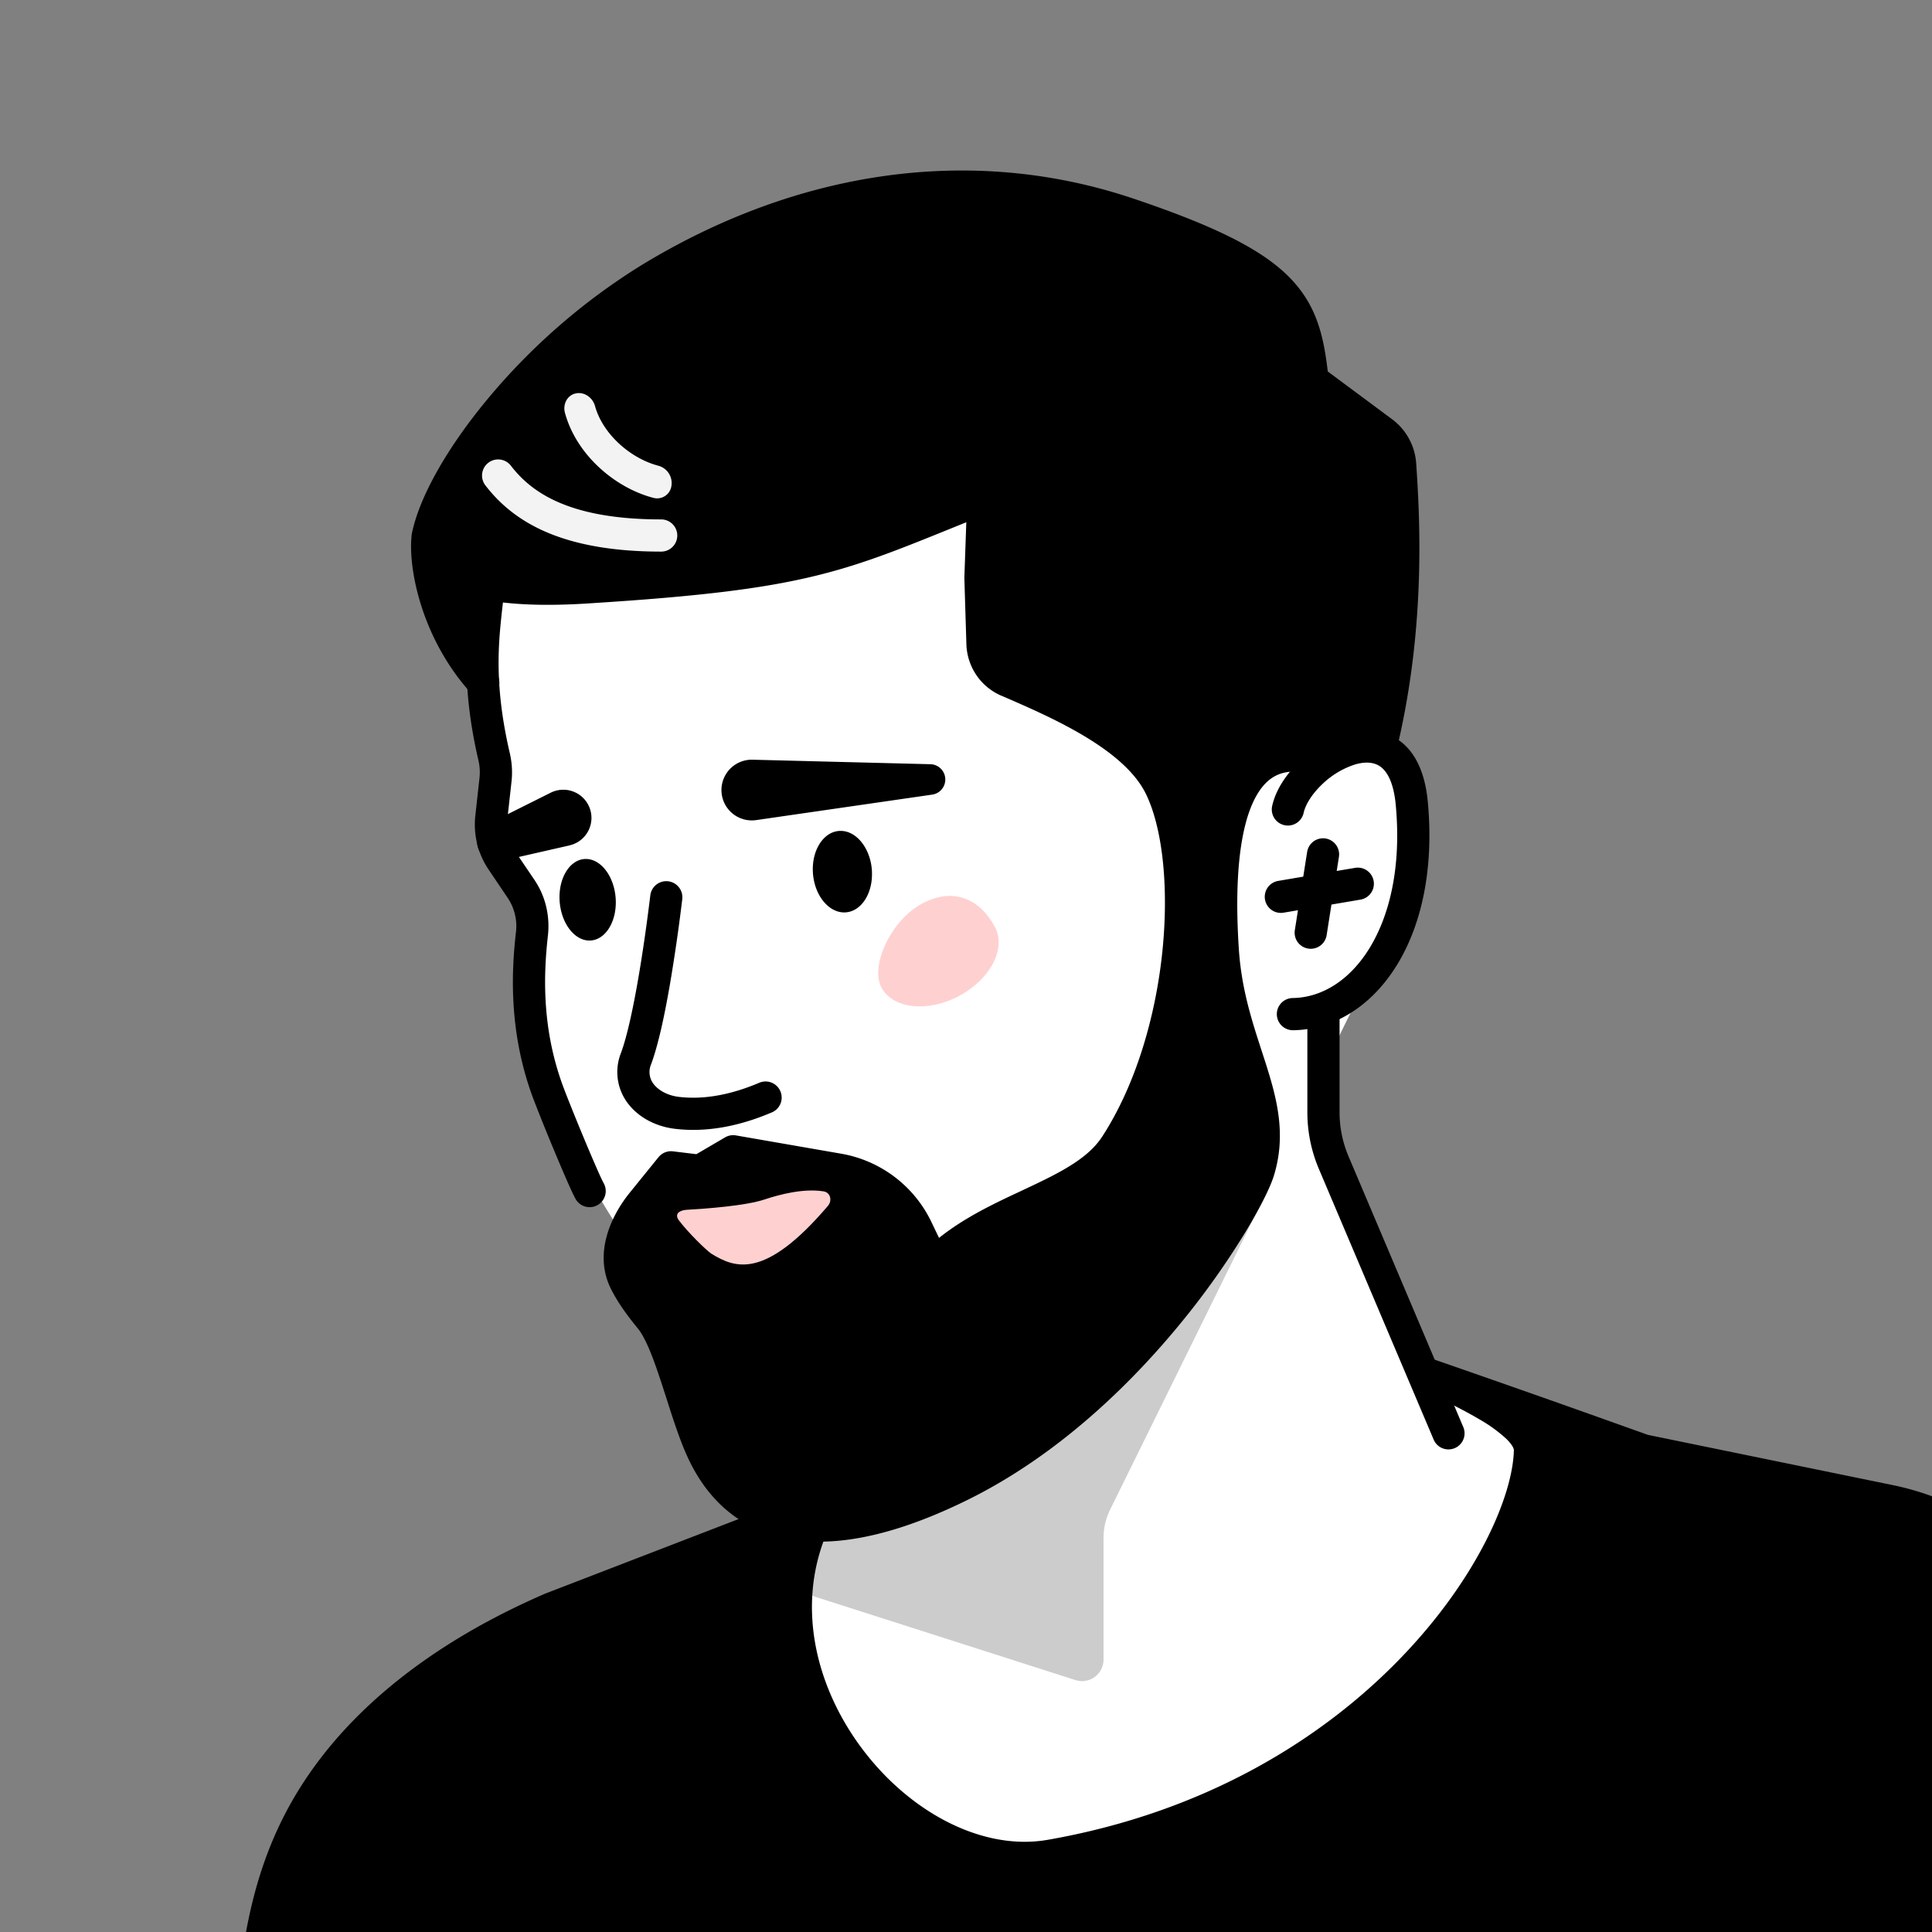 <svg xmlns="http://www.w3.org/2000/svg" width="45" height="45" fill="none"><rect width="100%" height="100%" fill="#808080" stroke="none"/><g clip-path="url(#a)"><path fill="#fff" d="m18.086 33.673-.607 4.438a1 1 0 0 0 .005.307l.838 4.806a1 1 0 0 0 .957.827l8.576.237a.998.998 0 0 0 .346-.052l4.628-1.558a1 1 0 0 0 .571-.491l3.635-7.09a1 1 0 0 0-.448-1.352l-3.04-1.502a1 1 0 0 1-.478-.504l-2.26-5.288a1 1 0 0 1-.08-.393v-.463c0-.848 1.09-2.604 1.427-3.382.158-.367.319-.826.477-1.397.668-2.413.055-3.21-.475-3.357-.136-.038-.28-.055-.411-.109l-2.02-.834a1 1 0 0 1-.367-.261l-3.639-4.105a1 1 0 0 0-.831-.334L12.4 12.861a1 1 0 0 0-.918.996v5.529a1 1 0 0 0 .134.499l.675 1.172c.126.22.162.477.128.728a9.08 9.08 0 0 0 .068 2.733c.254 1.396 1.516 3.507 2.115 4.388l3.268 4a1 1 0 0 1 .216.767Z"/><path fill="#000" fill-rule="evenodd" d="M11.644 13.232c.078.075.12.18.115.29-.01.206-.034.419-.06.646-.088.796-.196 1.776.173 3.365.05.212.068.437.043.663l-.098.887c-.03.265.037.532.186.753l.45.666c.26.386.36.85.308 1.3-.1.89-.147 2.138.35 3.49.08.217.285.729.49 1.221.211.505.402.945.459 1.044a.375.375 0 0 1-.653.37c-.085-.15-.298-.645-.498-1.125a41.537 41.537 0 0 1-.502-1.25c-.555-1.51-.498-2.892-.39-3.835a1.18 1.18 0 0 0-.186-.795l-.45-.667a1.875 1.875 0 0 1-.31-1.254l.098-.887a1.226 1.226 0 0 0-.027-.411c-.27-1.16-.301-2.05-.266-2.752a.375.375 0 0 1-.307-.237l-.388-.998a.375.375 0 0 1 .316-.51l.853-.077a.375.375 0 0 1 .294.103Z" clip-rule="evenodd"/><path fill="#000" d="M9.964 12.484c.327-1.539 2.408-4.305 5.18-5.993 3.466-2.109 7.419-2.766 11.157-1.503 3.738 1.264 4.079 2.076 4.271 3.868l1.63 1.212c.24.178.39.455.41.754.079 1.167.224 3.606-.395 6.334-.565-.137-1.217.3-1.472.537-2.204-.654-2.412 2.181-2.264 4.436.148 2.256 1.332 3.511.833 5.142-.268.875-2.89 5.352-6.992 7.352-4.1 2-5.434.212-5.9-.704-.466-.916-.778-2.608-1.277-3.217-.281-.342-.462-.612-.582-.856-.298-.604-.026-1.308.398-1.83l.668-.826.672.08.776-.454 2.453.426a2.5 2.5 0 0 1 1.826 1.382l.393.82c1.329-1.333 3.445-1.54 4.243-2.773 1.657-2.56 1.887-6.636 1.026-8.361-.584-1.171-2.343-1.93-3.538-2.447l-.013-.006a.971.971 0 0 1-.584-.866l-.046-1.527.065-1.863c-3.357 1.341-3.904 1.746-9.257 2.082-3.523.221-3.698-.864-3.688-1.138.002-.039.007-.061.007-.061Z"/><path fill="#000" fill-rule="evenodd" d="M26.181 5.343c-3.617-1.222-7.455-.592-10.841 1.469a14.012 14.012 0 0 0-3.414 2.97c-.887 1.07-1.442 2.084-1.592 2.765a.927.927 0 0 0-.002.02c0 .024.005.072.035.132.034.065.11.169.296.276.387.222 1.22.443 2.959.334 2.672-.168 4.118-.352 5.308-.653.976-.248 1.784-.575 2.971-1.056.266-.107.551-.223.862-.347a.375.375 0 0 1 .514.361l-.065 1.851.046 1.514a.597.597 0 0 0 .357.534l.023.01c.593.256 1.35.583 2.034.997.68.412 1.341.94 1.682 1.622.476.955.628 2.489.468 4.073-.161 1.595-.646 3.316-1.515 4.66-.468.722-1.305 1.122-2.078 1.484l-.095.045c-.778.364-1.534.718-2.12 1.305a.375.375 0 0 1-.603-.103l-.393-.82a2.125 2.125 0 0 0-1.553-1.175l-2.316-.402-.659.385a.375.375 0 0 1-.234.05l-.466-.057-.538.664c-.393.485-.552 1.025-.353 1.429.104.21.265.455.535.784.161.196.291.457.402.726.113.273.217.582.316.89.03.089.058.178.086.266.172.536.333 1.039.518 1.403.214.42.604.995 1.375 1.261.774.267 2.024.253 4.027-.724 1.984-.967 3.624-2.543 4.806-3.997a17.86 17.86 0 0 0 1.4-1.976c.345-.57.539-.98.591-1.152.214-.698.077-1.323-.172-2.114l-.108-.333c-.23-.709-.501-1.54-.568-2.56-.075-1.133-.066-2.47.269-3.454.168-.496.435-.95.863-1.223.393-.251.87-.317 1.413-.196.149-.114.341-.239.557-.338a1.96 1.96 0 0 1 .71-.187c.528-2.543.394-4.795.319-5.91a.65.65 0 0 0-.26-.478l-1.63-1.21a.375.375 0 0 1-.149-.262c-.095-.884-.219-1.42-.7-1.909-.508-.516-1.45-1.012-3.318-1.644ZM9.583 12.52c-.067.772.252 2.37 1.389 3.626a.375.375 0 1 0 .556-.503 4.839 4.839 0 0 1-1.049-1.92c.604.275 1.586.435 3.19.334 2.68-.168 4.184-.355 5.445-.675 1.03-.26 1.893-.61 3.085-1.093l.308-.125-.045 1.287v.025l.047 1.526c.015.52.325.99.809 1.2l.013.005c.602.26 1.316.57 1.953.955.644.39 1.155.826 1.399 1.315.384.77.547 2.137.393 3.663-.153 1.513-.612 3.11-1.399 4.327-.33.51-.95.83-1.767 1.213l-.127.06c-.614.287-1.306.61-1.911 1.093l-.178-.371a2.875 2.875 0 0 0-2.1-1.59l-2.452-.426a.375.375 0 0 0-.254.046l-.668.391-.545-.066a.375.375 0 0 0-.337.136l-.669.826c-.454.561-.84 1.429-.443 2.233.138.279.338.574.629.928.089.108.185.287.288.536.1.244.197.529.296.835l.082.254c.169.53.351 1.1.567 1.524.253.497.762 1.273 1.799 1.63 1.034.357 2.501.265 4.6-.759 2.117-1.032 3.838-2.695 5.06-4.198a18.615 18.615 0 0 0 1.459-2.06c.35-.578.585-1.055.666-1.321.286-.933.081-1.75-.174-2.56a46.944 46.944 0 0 0-.113-.35c-.23-.709-.47-1.447-.53-2.366-.074-1.123-.053-2.33.23-3.164.142-.413.33-.687.558-.832.213-.136.52-.198.995-.057a.375.375 0 0 0 .361-.084c.103-.095.297-.24.522-.343.231-.106.443-.145.607-.105a.375.375 0 0 0 .454-.281c.633-2.784.483-5.268.404-6.443a1.4 1.4 0 0 0-.56-1.03l-1.5-1.114c-.098-.837-.261-1.55-.892-2.191-.645-.655-1.742-1.196-3.613-1.828-3.859-1.305-7.926-.62-11.471 1.538a14.763 14.763 0 0 0-3.601 3.133c-.922 1.112-1.569 2.244-1.751 3.1v.002l-.003.011a.669.669 0 0 0-.012.103Z" clip-rule="evenodd"/><path fill="#FED1D0" d="M19.284 28.087c-1.475 1.731-2.168 1.448-2.712 1.116-.12-.078-.555-.505-.76-.78-.108-.145.007-.235.188-.245.456-.026 1.368-.093 1.804-.239.358-.119.913-.264 1.378-.19.161.025.207.213.102.338Z"/><path fill="#000" d="m17.61 19.102 4.104-.594a.356.356 0 0 0-.042-.708l-4.146-.105a.707.707 0 1 0 .083 1.407Zm-4.34.588-1.602.365a.46.46 0 0 1-.308-.858l1.47-.735a.656.656 0 1 1 .44 1.227Zm1.072 1.267c-.023-.524-.335-.95-.696-.95-.361 0-.636.426-.613.95.024.525.335.95.696.95.361 0 .636-.425.613-.95Zm5.968-.655c-.024-.524-.35-.949-.73-.949s-.67.425-.647.95c.023.524.35.949.73.949s.67-.425.646-.95Z"/><path fill="#FED1D0" d="M20.528 22.997c.264.5 1.071.592 1.803.205.731-.386 1.11-1.105.846-1.604-.346-.656-.962-.942-1.694-.555-.732.386-1.219 1.454-.955 1.954Z"/><path fill="#000" fill-rule="evenodd" d="M30.782 18.281c-.233.225-.377.466-.418.653a.375.375 0 0 1-.733-.161c.084-.381.334-.745.63-1.031.3-.29.682-.535 1.08-.653.4-.118.862-.12 1.25.158.383.276.603.765.665 1.425.147 1.57-.147 2.88-.723 3.812-.577.934-1.446 1.499-2.413 1.512a.375.375 0 1 1-.01-.75c.658-.009 1.313-.392 1.785-1.156.472-.765.75-1.902.614-3.348-.051-.548-.218-.786-.357-.886-.136-.098-.334-.126-.597-.048a1.978 1.978 0 0 0-.773.473Zm-15.218 2.246a.375.375 0 0 1 .327.418 40.73 40.73 0 0 1-.295 2.029c-.121.694-.267 1.374-.43 1.814a.455.455 0 0 0 .07.476c.113.138.316.252.573.284.783.094 1.502-.17 1.887-.333a.375.375 0 0 1 .293.69c-.412.175-1.284.507-2.27.387-.417-.05-.809-.242-1.063-.553a1.203 1.203 0 0 1-.193-1.212c.137-.37.273-.989.394-1.682.12-.685.22-1.415.29-1.99a.375.375 0 0 1 .417-.328Z" clip-rule="evenodd"/><path fill="#000" d="M7.37 41.74c1.577-2.435 4.202-3.718 5.447-4.265l6.36-2.452c-2.227 3.892 1.793 8.812 5.29 8.2 7.572-1.326 11.118-7.05 11.17-9.44.014-.719-1.834-1.47-2.387-1.774 1.947.672 5.033 1.774 5.033 1.774l5.727 1.175a6 6 0 0 1 3.641 2.341l4.607 6.314-5.975 5.474-40.458 2.918c-.096-4.972-.033-7.83 1.544-10.265Z"/><path fill="#000" fill-rule="evenodd" d="M32.907 31.857a.375.375 0 0 1 .465-.203 457.014 457.014 0 0 1 4.524 1.593l.488.174 5.702 1.17a6.376 6.376 0 0 1 3.868 2.487l4.607 6.314a.375.375 0 0 1-.05.497l-5.974 5.474a.375.375 0 0 1-.227.098L5.852 52.379a.375.375 0 0 1-.402-.367c-.096-4.944-.046-7.928 1.605-10.476 1.641-2.533 4.356-3.854 5.612-4.404a.305.305 0 0 1 .015-.007l6.36-2.452a.375.375 0 0 1 .461.536c-1.022 1.786-.626 3.83.478 5.386 1.114 1.57 2.865 2.53 4.422 2.258 3.702-.648 6.411-2.369 8.2-4.212.895-.922 1.557-1.873 1.997-2.732.444-.865.65-1.614.661-2.134 0-.02-.016-.105-.176-.262a3.41 3.41 0 0 0-.62-.45c-.253-.15-.525-.29-.773-.414a36.94 36.94 0 0 0-.205-.1c-.163-.08-.313-.154-.418-.211a.375.375 0 0 1-.162-.481Zm5.25 2.28-.512-.183-1.274-.453-.483-.17a.9.9 0 0 1 .123.46c-.014.675-.27 1.538-.743 2.46-.476.928-1.183 1.94-2.127 2.912-1.89 1.948-4.74 3.752-8.609 4.43-1.94.339-3.948-.853-5.162-2.564-1.058-1.49-1.575-3.458-.916-5.325l-5.494 2.118c-1.239.544-3.766 1.79-5.276 4.122-1.464 2.259-1.576 4.91-1.491 9.658l39.933-2.88 5.632-5.16-4.41-6.042a5.625 5.625 0 0 0-3.413-2.194l-5.727-1.175a.39.39 0 0 1-.051-.015Z" clip-rule="evenodd"/><path fill="#000" fill-rule="evenodd" d="M30.826 23.218c.207 0 .375.167.375.375v2.316c0 .352.071.7.209 1.025l2.679 6.32a.375.375 0 0 1-.69.292l-2.68-6.32a3.375 3.375 0 0 1-.268-1.317v-2.316c0-.208.168-.375.375-.375Z" clip-rule="evenodd"/><path fill="#000" d="M25.703 35.825v2.831a.5.5 0 0 1-.653.476l-6.422-2.055.355-1.602c.655 0 1.436-.192 2.736-.571 1.624-.474 3.655-2.166 5.077-3.791 1.138-1.3 2.203-2.73 2.767-3.474l-3.706 7.523a1.501 1.501 0 0 0-.154.663Z" opacity=".2"/><path fill="#000" fill-rule="evenodd" d="M31.995 20.521a.375.375 0 0 1-.307.433l-1.791.304a.375.375 0 0 1-.126-.74l1.792-.304a.375.375 0 0 1 .432.307Z" clip-rule="evenodd"/><path fill="#000" fill-rule="evenodd" d="M30.874 19.53a.375.375 0 0 1 .312.43l-.286 1.822a.375.375 0 0 1-.741-.116l.287-1.823a.375.375 0 0 1 .428-.313Z" clip-rule="evenodd"/><path fill="#F3F3F3" fill-rule="evenodd" d="M11.375 10.778a.375.375 0 0 1 .525.07c.47.61 1.339 1.25 3.5 1.25a.375.375 0 0 1 0 .75c-2.336 0-3.451-.706-4.095-1.544a.375.375 0 0 1 .07-.526Zm2.032-1.614c.193-.044.396.088.453.296.174.634.805 1.213 1.482 1.39a.418.418 0 0 1 .297.467.336.336 0 0 1-.421.279c-.897-.235-1.79-1.002-2.058-1.975-.057-.208.053-.413.247-.457Z" clip-rule="evenodd"/></g><defs><clipPath id="a"><path fill="#fff" d="M45 0H0v45h45z"/></clipPath></defs></svg>